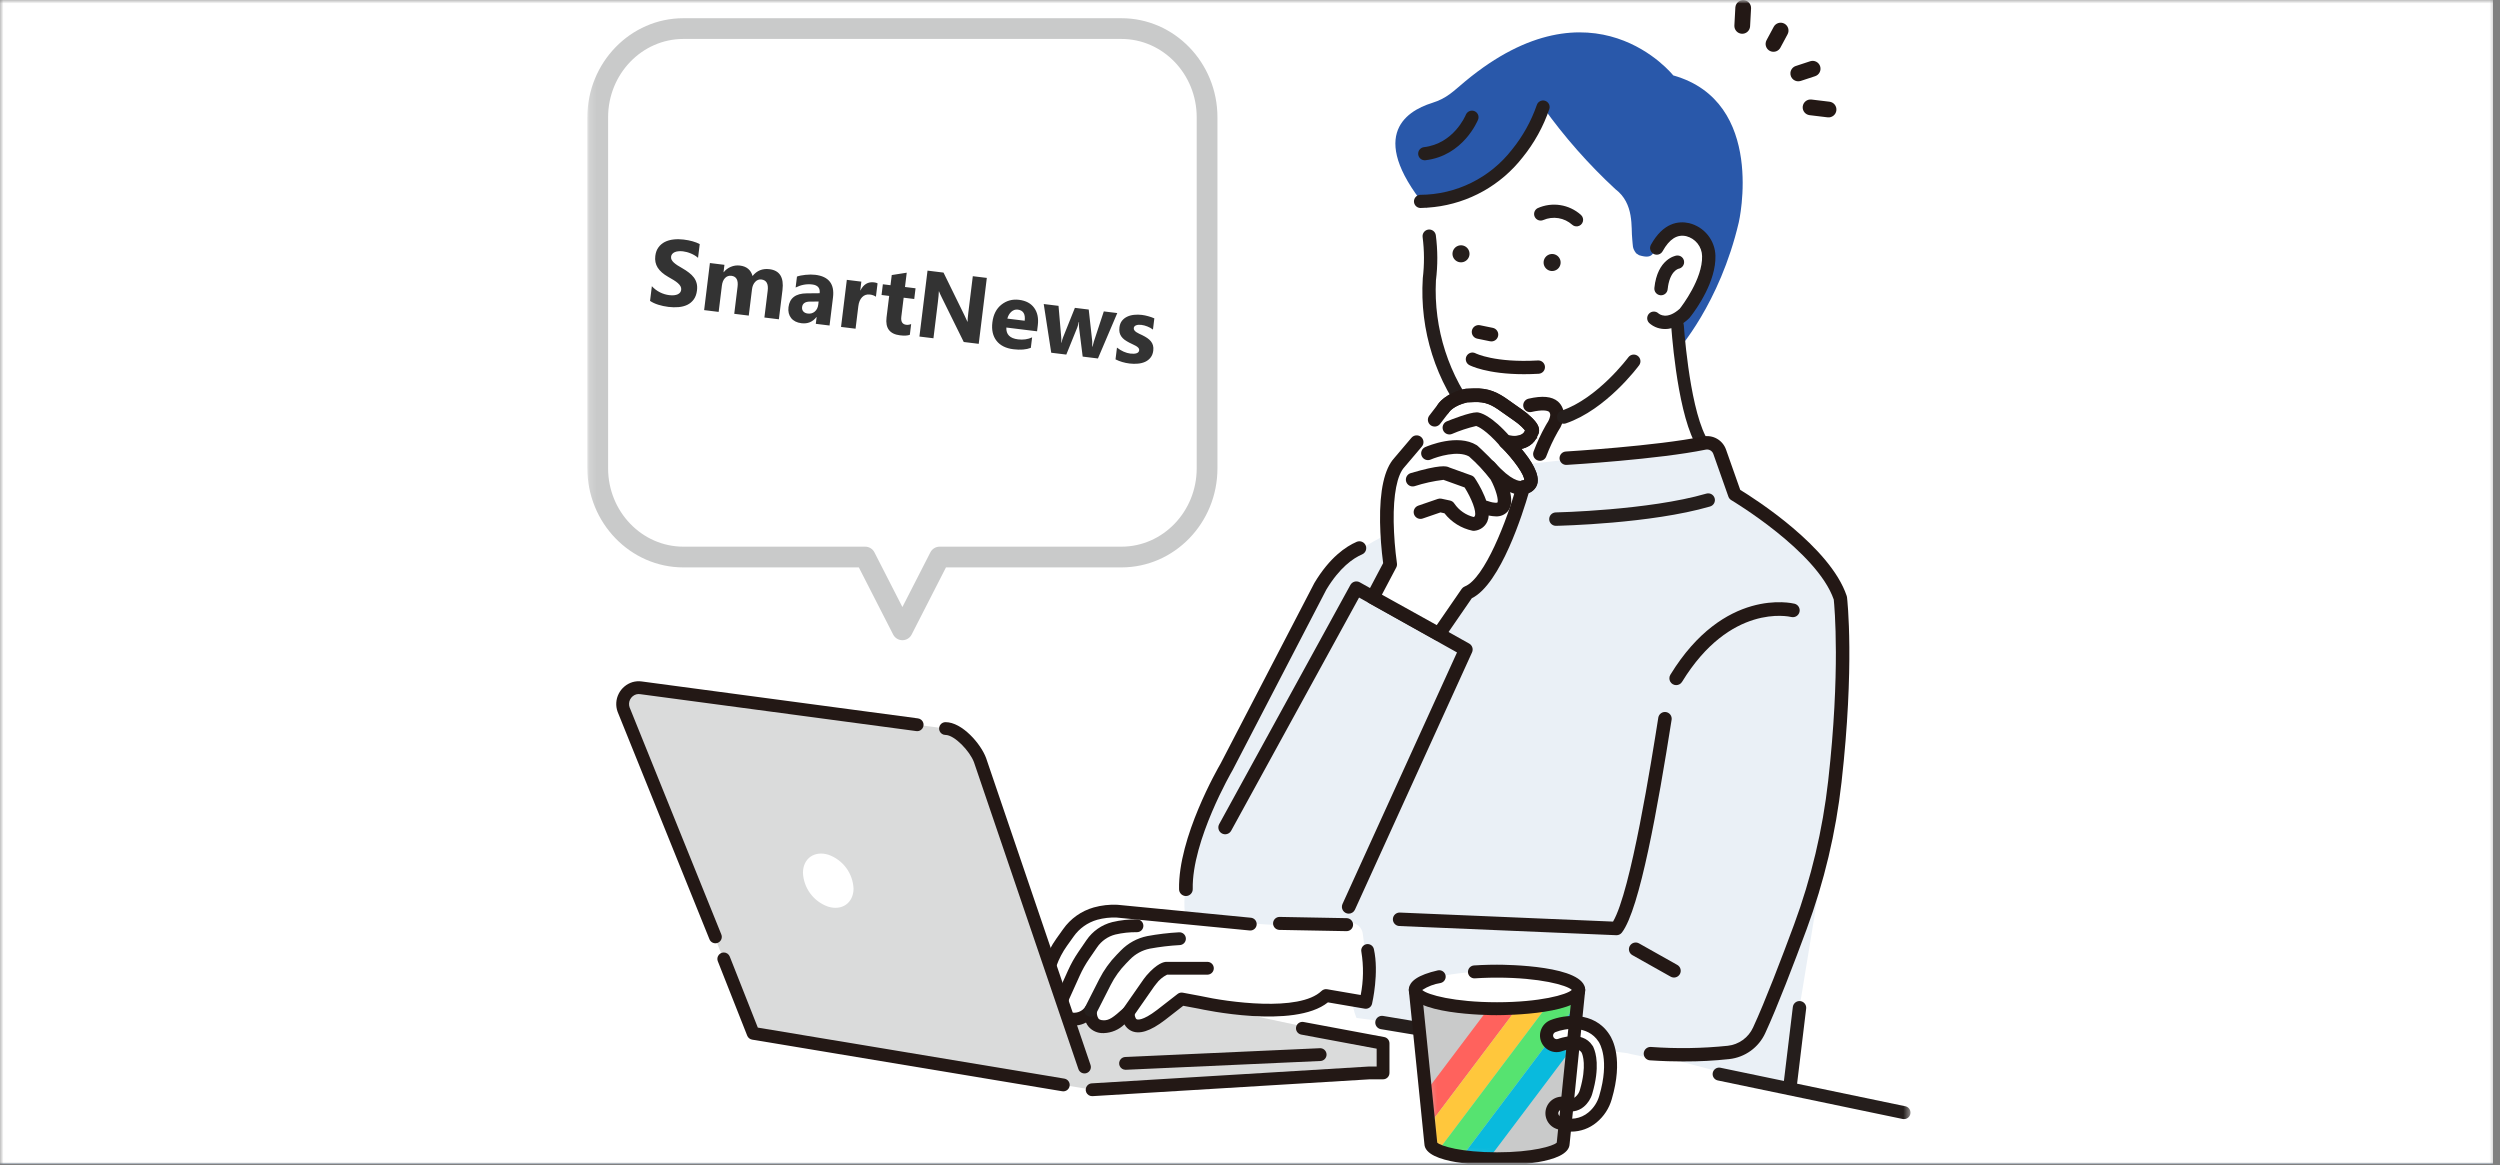 <?xml version="1.0" encoding="UTF-8"?> <svg xmlns="http://www.w3.org/2000/svg" width="354" height="165" viewBox="0 0 354 165" fill="none"><rect x="0" y="0" width="354" height="165" fill="#808080" stroke="none"/><g clip-path="url(#clip0_522_630)"><mask id="mask0_522_630" style="mask-type:luminance" maskUnits="userSpaceOnUse" x="0" y="0" width="354" height="165"><path d="M353.476 0H0V165H353.476V0Z" fill="white"></path></mask><g mask="url(#mask0_522_630)"><path d="M353.475 0.001H-0V165.001H353.475V0.001Z" fill="#3C8BD9"></path><path d="M-73.781 -91.219H354.146V208.598H-73.781V-91.219Z" fill="white"></path><mask id="mask1_522_630" style="mask-type:luminance" maskUnits="userSpaceOnUse" x="83" y="0" width="188" height="166"><path d="M270.527 0.001H83.17V165.001H270.527V0.001Z" fill="white"></path></mask><g mask="url(#mask1_522_630)"><path d="M158.792 4.047H96.768C90.069 4.047 84.639 9.67 84.639 16.606V66.318C84.639 73.254 90.072 78.876 96.768 78.876H122.511L127.781 89.184L133.052 78.876H158.793C165.492 78.876 170.922 73.254 170.922 66.318V16.606C170.922 9.67 165.489 4.047 158.793 4.047" fill="white"></path><path d="M127.78 90.653C127.51 90.653 127.244 90.578 127.013 90.437C126.783 90.296 126.595 90.094 126.472 89.853L121.611 80.345H96.768C89.271 80.345 83.17 74.052 83.17 66.318V16.606C83.17 8.871 89.271 2.579 96.768 2.579H158.792C166.29 2.579 172.39 8.871 172.39 16.606V66.318C172.39 74.053 166.29 80.345 158.792 80.345H133.949L129.088 89.853C128.965 90.094 128.778 90.296 128.547 90.437C128.316 90.578 128.051 90.653 127.78 90.653ZM96.768 5.516C90.89 5.516 86.108 10.491 86.108 16.606V66.318C86.108 72.433 90.89 77.408 96.768 77.408H122.509C122.78 77.408 123.045 77.483 123.276 77.624C123.507 77.765 123.694 77.967 123.817 78.208L127.78 85.958L131.743 78.208C131.866 77.967 132.053 77.765 132.284 77.624C132.515 77.483 132.78 77.408 133.051 77.408H158.792C164.67 77.408 169.453 72.432 169.453 66.318V16.606C169.453 10.491 164.67 5.516 158.792 5.516H96.768Z" fill="#C9CACA"></path><path d="M255.262 15.12C255.241 15.406 255.331 15.688 255.513 15.91C255.695 16.131 255.955 16.273 256.24 16.308L258.788 16.615C258.934 16.633 259.081 16.621 259.222 16.582C259.363 16.543 259.495 16.476 259.61 16.386C259.725 16.295 259.822 16.183 259.894 16.056C259.966 15.928 260.012 15.788 260.029 15.642C260.047 15.497 260.036 15.35 259.996 15.209C259.957 15.068 259.89 14.936 259.8 14.82C259.71 14.705 259.598 14.609 259.47 14.537C259.342 14.465 259.202 14.419 259.057 14.402L256.508 14.094C256.363 14.077 256.215 14.088 256.075 14.127C255.934 14.167 255.802 14.234 255.687 14.324C255.572 14.414 255.476 14.526 255.404 14.654C255.332 14.781 255.286 14.922 255.269 15.067C255.269 15.084 255.265 15.101 255.264 15.118" fill="#231815"></path><path d="M253.522 10.319C253.508 10.502 253.54 10.685 253.614 10.852C253.688 11.02 253.803 11.166 253.947 11.279C254.091 11.392 254.261 11.467 254.441 11.499C254.622 11.53 254.807 11.517 254.981 11.46L257.021 10.789C257.16 10.743 257.288 10.67 257.399 10.575C257.51 10.479 257.601 10.363 257.666 10.232C257.732 10.102 257.772 9.959 257.782 9.813C257.793 9.668 257.775 9.521 257.729 9.382C257.683 9.243 257.611 9.115 257.515 9.004C257.42 8.893 257.303 8.802 257.173 8.736C257.042 8.671 256.9 8.631 256.754 8.62C256.608 8.61 256.461 8.628 256.323 8.673L254.283 9.344C254.074 9.413 253.89 9.543 253.755 9.716C253.619 9.89 253.538 10.1 253.522 10.319Z" fill="#231815"></path><path d="M245.726 1.03C245.726 1.038 245.726 1.045 245.726 1.053L245.587 3.617C245.574 3.91 245.677 4.197 245.874 4.415C246.071 4.633 246.346 4.764 246.64 4.78C246.933 4.796 247.221 4.695 247.44 4.5C247.66 4.305 247.794 4.031 247.812 3.737L247.951 1.174C247.962 0.883 247.86 0.6 247.665 0.384C247.471 0.168 247.2 0.036 246.91 0.018C246.62 -0.001 246.334 0.094 246.113 0.283C245.892 0.472 245.754 0.74 245.728 1.03" fill="#231815"></path><path d="M250.013 6.137C249.994 6.391 250.063 6.644 250.208 6.854C250.354 7.064 250.567 7.217 250.812 7.289C251.057 7.36 251.319 7.345 251.554 7.247C251.789 7.148 251.984 6.972 252.105 6.747L253.12 4.854C253.189 4.726 253.233 4.584 253.247 4.439C253.262 4.293 253.248 4.146 253.205 4.006C253.163 3.866 253.094 3.736 253.001 3.623C252.909 3.509 252.795 3.415 252.666 3.346C252.406 3.207 252.101 3.176 251.818 3.261C251.535 3.346 251.297 3.54 251.158 3.801L250.142 5.693C250.069 5.83 250.024 5.982 250.013 6.137Z" fill="#231815"></path><path d="M236.931 10.678C236.931 10.678 225.656 -3.577 207.476 11.515C205.779 12.924 204.903 13.913 202.799 14.57C198.899 15.787 193.398 19.458 202.668 30.238L216.293 38.22L234.018 47.096L237.499 49.675C237.499 49.675 243.502 43.067 246.214 31.475C246.214 31.475 250.158 14.408 236.931 10.677" fill="#2958AA"></path><path d="M201.851 28.308C201.851 28.308 203.025 37.739 201.851 40.862C201.783 41.993 201.857 43.128 202.072 44.241C202.305 47.883 204.027 53.322 207.913 59.027C208.694 60.168 209.808 61.041 211.102 61.526C212.396 62.012 213.809 62.088 215.148 61.743C216.16 61.482 214.271 62.727 215.12 62.524C215.235 65.271 215.204 68.022 215.027 70.765L218.841 75.76L248.969 73.192C244.941 69.658 241.873 65.162 240.049 60.123C238.226 55.084 237.707 49.665 238.541 44.372C238.541 44.372 243.974 38.511 241.157 34.713C241.157 34.713 237.427 30.023 234.594 35.124L234.065 35.893C233.725 36.397 233.156 36.464 232.092 36.138L231.677 35.865C231.099 35.09 231.241 34.838 231.126 33.877C230.929 32.235 231.461 28.834 228.729 26.777C224.931 23.263 221.502 19.37 218.494 15.16C218.494 15.16 217.438 21.335 210.418 26.057C210.418 26.057 203.606 29.379 201.851 28.308" fill="white"></path><path d="M217.278 60.212L217.22 60.225C214.629 60.787 211.692 61.425 209.425 58.615C205.15 53.27 202.981 46.543 203.328 39.707C203.594 37.581 203.588 35.429 203.312 33.304C203.275 33.059 203.144 32.838 202.946 32.689C202.747 32.54 202.499 32.474 202.253 32.507C202.007 32.54 201.784 32.668 201.632 32.864C201.48 33.06 201.411 33.308 201.44 33.554C201.69 35.49 201.699 37.45 201.467 39.389C200.998 46.766 203.314 54.049 207.956 59.801C208.575 60.619 209.366 61.292 210.273 61.772C211.179 62.253 212.18 62.529 213.205 62.583C213.843 62.619 214.484 62.599 215.119 62.521C215.999 62.419 216.84 62.236 217.621 62.068L217.68 62.054L217.278 60.212Z" fill="#251E1C"></path><path d="M233.583 44.48C233.736 44.321 233.946 44.23 234.166 44.224C234.386 44.219 234.599 44.301 234.76 44.452C234.894 44.571 236.038 45.487 237.931 43.791C238.307 43.312 241.206 39.503 241.123 36.266C241.109 35.59 240.872 34.936 240.45 34.407C240.028 33.878 239.444 33.502 238.787 33.338C237.445 33.036 236.315 33.753 235.329 35.53C235.22 35.724 235.04 35.867 234.826 35.928C234.613 35.989 234.384 35.962 234.19 35.855C233.996 35.747 233.852 35.566 233.791 35.353C233.729 35.14 233.755 34.911 233.862 34.716C235.577 31.631 237.686 31.371 239.154 31.702C240.174 31.951 241.083 32.529 241.742 33.346C242.401 34.163 242.772 35.175 242.799 36.224C242.891 39.869 240.04 43.803 239.34 44.711L239.309 44.702C239.264 44.812 239.195 44.91 239.108 44.991C238.651 45.469 238.101 45.847 237.491 46.103C236.881 46.358 236.225 46.485 235.564 46.476C234.837 46.44 234.145 46.154 233.605 45.666C233.445 45.511 233.353 45.3 233.35 45.078C233.346 44.855 233.431 44.641 233.585 44.481" fill="#251E1C"></path><path d="M235.555 46.579C234.803 46.54 234.087 46.244 233.528 45.74C233.35 45.566 233.247 45.33 233.242 45.081C233.237 44.832 233.33 44.591 233.502 44.411C233.673 44.231 233.909 44.125 234.158 44.118C234.407 44.111 234.648 44.202 234.83 44.371C234.948 44.477 236.031 45.35 237.849 43.724C238.184 43.3 241.1 39.479 241.018 36.268C241.006 35.614 240.778 34.983 240.37 34.472C239.963 33.961 239.399 33.598 238.765 33.44C237.476 33.15 236.384 33.85 235.423 35.58C235.301 35.799 235.097 35.961 234.857 36.03C234.616 36.099 234.357 36.069 234.138 35.947C233.919 35.826 233.758 35.622 233.689 35.381C233.62 35.141 233.65 34.882 233.771 34.663C235.518 31.516 237.677 31.259 239.179 31.597C240.221 31.852 241.151 32.442 241.825 33.278C242.499 34.113 242.879 35.147 242.906 36.22C242.998 39.842 240.265 43.684 239.425 44.775L239.381 44.832L239.366 44.828C239.318 44.918 239.254 44.999 239.179 45.068C238.376 45.869 237.338 46.393 236.217 46.563C235.998 46.588 235.777 46.594 235.557 46.58M239.302 44.588C239.981 43.696 242.785 39.788 242.695 36.226C242.669 35.2 242.306 34.212 241.662 33.413C241.019 32.614 240.13 32.049 239.133 31.805C237.701 31.483 235.641 31.738 233.958 34.767C233.909 34.851 233.877 34.944 233.864 35.041C233.852 35.138 233.859 35.236 233.884 35.33C233.91 35.424 233.955 35.512 234.015 35.588C234.075 35.665 234.15 35.729 234.235 35.776C234.32 35.823 234.414 35.853 234.511 35.864C234.608 35.874 234.706 35.865 234.799 35.838C234.893 35.81 234.98 35.764 235.055 35.702C235.13 35.64 235.193 35.564 235.238 35.478C236.251 33.655 237.42 32.921 238.812 33.234C239.491 33.404 240.096 33.793 240.532 34.34C240.969 34.887 241.213 35.563 241.228 36.263C241.311 39.55 238.351 43.424 238.001 43.869C236.034 45.631 234.82 44.648 234.687 44.528C234.546 44.398 234.36 44.328 234.168 44.332C233.976 44.337 233.794 44.416 233.659 44.553C233.592 44.621 233.54 44.703 233.504 44.792C233.469 44.882 233.451 44.977 233.453 45.074C233.454 45.17 233.475 45.265 233.513 45.353C233.551 45.441 233.607 45.521 233.676 45.588C234.197 46.06 234.866 46.336 235.569 46.368C236.215 46.372 236.855 46.245 237.451 45.995C238.047 45.745 238.585 45.376 239.034 44.911C239.111 44.841 239.172 44.755 239.212 44.659L239.249 44.573L239.302 44.588Z" fill="#251E1C"></path><path d="M237.404 36.291C237.623 36.255 237.848 36.309 238.028 36.438C238.209 36.569 238.33 36.765 238.366 36.984C238.401 37.204 238.348 37.429 238.218 37.609C238.088 37.789 237.892 37.911 237.672 37.946C237.584 37.966 236.313 38.303 236.034 40.952C236.012 41.167 235.907 41.365 235.741 41.505C235.576 41.645 235.363 41.715 235.147 41.701H235.113C234.892 41.678 234.689 41.568 234.549 41.395C234.409 41.222 234.344 41.001 234.367 40.78C234.792 36.727 237.299 36.31 237.406 36.295" fill="#251E1C"></path><path d="M235.137 41.805H235.1C234.976 41.792 234.857 41.755 234.748 41.696C234.639 41.637 234.542 41.557 234.464 41.461C234.386 41.364 234.328 41.253 234.293 41.135C234.258 41.016 234.246 40.891 234.259 40.768C234.692 36.635 237.277 36.207 237.388 36.188C237.511 36.169 237.636 36.175 237.757 36.205C237.878 36.235 237.991 36.288 238.091 36.362C238.191 36.436 238.275 36.53 238.339 36.636C238.402 36.743 238.444 36.862 238.461 36.985C238.496 37.227 238.435 37.474 238.292 37.673C238.149 37.872 237.935 38.008 237.694 38.052C237.642 38.064 236.409 38.375 236.138 40.965C236.116 41.178 236.023 41.378 235.872 41.531C235.721 41.684 235.523 41.78 235.309 41.804C235.253 41.811 235.195 41.812 235.138 41.809M237.419 36.398C237.316 36.414 234.886 36.819 234.468 40.79C234.458 40.885 234.467 40.982 234.494 41.074C234.521 41.167 234.567 41.253 234.627 41.327C234.688 41.402 234.763 41.464 234.847 41.51C234.932 41.556 235.025 41.585 235.12 41.595H235.149C235.338 41.608 235.524 41.547 235.669 41.425C235.814 41.303 235.905 41.129 235.924 40.941C236.206 38.248 237.497 37.877 237.649 37.842C237.79 37.817 237.921 37.752 238.026 37.653C238.13 37.554 238.203 37.428 238.236 37.288C238.269 37.148 238.26 37.002 238.211 36.867C238.162 36.732 238.074 36.615 237.958 36.53C237.81 36.421 237.626 36.373 237.444 36.396L237.418 36.399" fill="#251E1C"></path><path d="M203.066 29.32C205.512 29.039 207.878 28.275 210.026 27.072C212.174 25.869 214.062 24.252 215.58 22.313C217.248 20.261 218.538 17.93 219.391 15.427C219.462 15.19 219.436 14.935 219.319 14.717C219.202 14.499 219.003 14.337 218.766 14.265C218.529 14.194 218.274 14.22 218.056 14.337C217.838 14.454 217.676 14.653 217.605 14.89C216.808 17.18 215.618 19.314 214.089 21.195C212.55 23.176 210.582 24.78 208.331 25.888C206.081 26.995 203.608 27.576 201.1 27.587C200.858 27.6 200.631 27.707 200.466 27.884C200.301 28.062 200.212 28.297 200.217 28.539C200.222 28.782 200.322 29.013 200.494 29.183C200.667 29.353 200.899 29.45 201.141 29.452C201.806 29.437 202.448 29.392 203.069 29.318" fill="#251E1C"></path><path d="M201.832 22.691C207.175 22.073 209.22 17.132 209.304 16.923C209.388 16.695 209.38 16.444 209.282 16.222C209.184 16 209.003 15.825 208.778 15.734C208.553 15.643 208.301 15.644 208.077 15.736C207.852 15.827 207.672 16.003 207.574 16.225C207.502 16.402 205.836 20.351 201.618 20.839C201.376 20.872 201.157 20.998 201.007 21.191C200.858 21.384 200.79 21.628 200.818 21.87C200.846 22.112 200.967 22.334 201.157 22.488C201.346 22.641 201.589 22.714 201.832 22.691Z" fill="#251E1C"></path><path d="M205.679 36.091C205.709 36.328 205.808 36.551 205.965 36.731C206.122 36.912 206.329 37.042 206.559 37.105C206.79 37.167 207.034 37.16 207.261 37.084C207.487 37.008 207.686 36.867 207.832 36.678C207.978 36.488 208.065 36.26 208.081 36.022C208.097 35.783 208.043 35.545 207.923 35.338C207.804 35.131 207.626 34.963 207.412 34.858C207.198 34.752 206.957 34.712 206.72 34.742C206.403 34.784 206.116 34.949 205.921 35.202C205.726 35.454 205.639 35.774 205.679 36.091Z" fill="#251E1C"></path><path d="M218.581 37.322C218.611 37.559 218.71 37.782 218.867 37.962C219.024 38.143 219.231 38.273 219.461 38.336C219.692 38.398 219.936 38.391 220.163 38.315C220.389 38.239 220.588 38.098 220.734 37.909C220.88 37.719 220.967 37.491 220.983 37.253C220.999 37.014 220.944 36.776 220.825 36.569C220.706 36.362 220.528 36.194 220.314 36.089C220.1 35.983 219.859 35.943 219.622 35.974C219.305 36.015 219.018 36.18 218.823 36.433C218.628 36.685 218.541 37.005 218.581 37.322Z" fill="#251E1C"></path><path d="M223.369 32.049C223.545 32.024 223.71 31.95 223.845 31.834C223.98 31.719 224.079 31.567 224.131 31.397C224.183 31.227 224.185 31.046 224.137 30.874C224.09 30.703 223.994 30.549 223.862 30.43C223.039 29.695 222.021 29.213 220.931 29.045C219.84 28.876 218.725 29.027 217.718 29.481C217.507 29.595 217.347 29.786 217.273 30.014C217.199 30.243 217.216 30.491 217.321 30.708C217.426 30.924 217.61 31.092 217.835 31.175C218.061 31.259 218.309 31.253 218.53 31.157C219.203 30.866 219.946 30.774 220.67 30.891C221.394 31.008 222.07 31.33 222.617 31.818C222.718 31.909 222.837 31.976 222.967 32.016C223.097 32.055 223.234 32.066 223.368 32.047" fill="#251E1C"></path><path d="M240.624 63.048C240.476 63.033 240.334 62.981 240.211 62.896C240.088 62.812 239.988 62.698 239.92 62.565C237.365 57.539 236.642 46.194 236.612 45.714C236.604 45.481 236.687 45.255 236.844 45.083C237 44.911 237.217 44.807 237.449 44.793C237.681 44.779 237.909 44.855 238.086 45.007C238.262 45.158 238.372 45.373 238.392 45.604C238.399 45.718 239.122 57.06 241.51 61.757C241.583 61.9 241.616 62.06 241.605 62.22C241.595 62.38 241.541 62.534 241.45 62.666C241.36 62.798 241.235 62.903 241.089 62.971C240.944 63.038 240.783 63.065 240.624 63.048Z" fill="#251E1C"></path><path d="M210.989 48.325L209.178 47.954C209.053 47.928 208.934 47.879 208.828 47.807C208.723 47.736 208.632 47.644 208.562 47.538C208.492 47.431 208.443 47.312 208.419 47.187C208.395 47.062 208.395 46.933 208.421 46.808C208.447 46.684 208.496 46.565 208.568 46.459C208.639 46.354 208.731 46.263 208.837 46.193C208.944 46.123 209.063 46.074 209.188 46.05C209.313 46.026 209.442 46.026 209.567 46.052L211.378 46.423C211.503 46.448 211.621 46.498 211.727 46.569C211.832 46.641 211.923 46.732 211.993 46.839C212.063 46.945 212.112 47.064 212.136 47.19C212.16 47.315 212.16 47.443 212.134 47.568C212.109 47.693 212.059 47.812 211.987 47.917C211.916 48.023 211.824 48.114 211.718 48.184C211.612 48.254 211.493 48.303 211.367 48.327C211.242 48.351 211.113 48.35 210.989 48.325Z" fill="#231815"></path><path d="M215.795 52.986C210.541 52.986 208.166 51.755 208.056 51.696C207.946 51.638 207.849 51.559 207.77 51.464C207.691 51.368 207.632 51.258 207.596 51.14C207.559 51.021 207.546 50.897 207.558 50.774C207.569 50.65 207.605 50.531 207.663 50.421C207.721 50.312 207.8 50.215 207.895 50.136C207.991 50.057 208.101 49.997 208.219 49.961C208.338 49.924 208.462 49.911 208.585 49.923C208.709 49.935 208.828 49.971 208.938 50.028C208.989 50.055 211.688 51.389 217.771 51.041C217.894 51.034 218.018 51.051 218.135 51.092C218.252 51.133 218.36 51.196 218.452 51.279C218.545 51.361 218.62 51.461 218.674 51.573C218.728 51.684 218.759 51.805 218.766 51.929C218.774 52.053 218.756 52.176 218.715 52.293C218.675 52.41 218.611 52.518 218.529 52.611C218.446 52.703 218.347 52.778 218.235 52.832C218.123 52.886 218.002 52.917 217.879 52.925C217.141 52.967 216.445 52.986 215.795 52.986Z" fill="#231815"></path><path d="M245.637 70.003C245.637 70.003 243.75 60.839 241.119 62.955L214.102 65.96L205.949 71.323C205.949 71.323 192.863 76.381 188.681 80.809C188.681 80.809 157.44 130.499 171.216 133.697C171.216 133.697 183.49 144.362 188.41 131.082L194.21 143.867L233.698 149.199L252.914 154.233L257.743 124.758C257.743 124.758 259.778 105.096 261.535 89.41C262.089 84.467 260.492 81.63 258.57 79.708C258.57 79.708 250.949 70.916 245.633 70.005" fill="#EAF0F6"></path><path d="M167.924 126.878C167.671 126.878 167.428 126.779 167.247 126.602C167.066 126.425 166.961 126.183 166.956 125.93C166.806 118.597 172.439 108.808 172.828 108.14C176.283 101.479 186.101 82.578 186.101 82.578C186.11 82.561 186.12 82.543 186.13 82.527C188.287 78.931 190.571 77.387 192.107 76.723C192.343 76.622 192.61 76.618 192.848 76.713C193.087 76.807 193.278 76.993 193.38 77.229C193.482 77.465 193.486 77.731 193.391 77.97C193.296 78.209 193.11 78.4 192.874 78.501C191.6 79.05 189.692 80.363 187.805 83.498C187.393 84.291 177.904 102.557 174.535 109.053C174.528 109.067 174.519 109.082 174.511 109.096C174.454 109.195 168.751 119.006 168.892 125.889C168.894 126.016 168.872 126.143 168.826 126.261C168.78 126.38 168.711 126.488 168.623 126.58C168.535 126.671 168.429 126.745 168.313 126.796C168.197 126.847 168.071 126.875 167.944 126.877L167.924 126.878Z" fill="#231815"></path><path d="M193.913 151.924L154.646 154.308L109.561 143.04L113.425 136.601H143.39L195.845 147.738V151.925L193.913 151.924Z" fill="#DADBDB"></path><path d="M148.303 136.03C148.712 134.89 149.276 133.812 149.979 132.825L150.959 131.449C151.928 130.067 153.343 129.061 154.967 128.6C156.006 128.313 157.084 128.191 158.161 128.239L176.449 130.063C181.828 131.109 189.811 130.581 192.993 130.624C193.185 129.945 193.314 129.542 193.314 129.542L227.762 131.079C231.127 126.706 235.5 96.653 235.5 96.653C237.182 82.411 245.48 80.392 245.48 80.392L247.377 138.84L245.03 146.328C242.339 152.383 230.45 149.134 230.45 149.134L192.074 144.139C191.684 143.182 191.468 142.162 191.439 141.129L189.071 140.727C184.698 144.932 170.4 141.733 170.4 141.733L167.709 141.228L164.681 143.583C159.635 147.452 159.803 143.248 159.803 143.248C158.121 144.772 157.336 145.36 156.13 145.332C153.883 145.279 154.252 142.912 154.252 142.912C153.9 143.434 153.39 143.83 152.797 144.042C152.203 144.254 151.558 144.271 150.955 144.09C149.613 143.658 150.047 141.23 150.047 141.23C149.764 141.513 149.405 141.708 149.014 141.792C148.623 141.875 148.215 141.843 147.842 141.7C146.66 141.256 147.554 138.122 148.302 136.033" fill="#EAF0F6"></path><path d="M191.231 130.665C190.963 130.67 190.748 130.74 190.694 130.933C187.672 130.893 180.091 131.393 174.983 130.401L157.611 128.669C156.514 128.62 155.418 128.756 154.367 129.071C152.908 129.531 151.642 130.462 150.769 131.718L149.841 133.023C149.173 133.959 148.638 134.984 148.249 136.066C147.539 138.05 146.69 141.03 147.813 141.448C148.167 141.584 148.554 141.615 148.926 141.536C149.297 141.457 149.638 141.273 149.907 141.004C149.907 141.004 149.497 143.311 150.769 143.721C151.342 143.892 151.955 143.876 152.518 143.675C153.082 143.474 153.566 143.098 153.901 142.602C153.901 142.602 153.551 144.85 155.684 144.901C156.829 144.927 157.575 144.369 159.172 142.922C159.172 142.922 159.012 146.915 163.805 143.241L166.681 141.004L169.237 141.484C169.237 141.484 182.816 144.519 186.97 140.525L189.218 140.911C189.279 141.984 193.92 141.346 194.279 142.144L192.969 132.224C192.919 131.796 192.714 131.402 192.394 131.115C192.073 130.828 191.659 130.668 191.229 130.665" fill="white"></path><path d="M147.881 136.172C148.3 135.003 148.878 133.898 149.599 132.886L150.538 131.569C151.588 130.077 153.118 128.991 154.873 128.493C155.964 128.189 157.096 128.062 158.227 128.116L177.094 129.948C177.334 129.962 177.559 130.071 177.719 130.251C177.879 130.431 177.96 130.667 177.946 130.907C177.932 131.147 177.823 131.372 177.643 131.532C177.463 131.692 177.227 131.773 176.987 131.759L158.101 129.925C157.175 129.889 156.25 129.996 155.357 130.241C154.004 130.628 152.825 131.467 152.018 132.619L151.079 133.936C150.454 134.813 149.953 135.771 149.59 136.784C148.589 139.579 148.596 140.794 148.695 141.083C148.882 141.141 149.082 141.145 149.272 141.097C149.462 141.048 149.635 140.948 149.771 140.807C149.909 140.673 150.085 140.586 150.275 140.558C150.465 140.53 150.659 140.563 150.829 140.653C150.999 140.742 151.136 140.883 151.221 141.056C151.305 141.228 151.333 141.423 151.3 141.612C151.191 142.236 151.251 143.233 151.554 143.33C151.957 143.447 152.388 143.428 152.78 143.277C153.172 143.127 153.504 142.853 153.727 142.496C153.852 142.342 154.024 142.233 154.217 142.187C154.41 142.14 154.613 142.158 154.795 142.237C154.977 142.317 155.128 142.454 155.224 142.628C155.321 142.801 155.358 143.002 155.329 143.198C155.277 143.554 155.352 143.917 155.541 144.223C155.591 144.283 155.742 144.463 156.252 144.475C157.048 144.496 157.609 144.099 159.136 142.715C159.268 142.597 159.432 142.519 159.608 142.493C159.784 142.466 159.964 142.492 160.125 142.566C160.286 142.641 160.422 142.762 160.516 142.913C160.609 143.064 160.657 143.239 160.651 143.417C160.644 143.668 160.73 144.211 160.96 144.329C161.032 144.365 161.714 144.637 163.857 142.993L166.756 140.739C166.857 140.66 166.974 140.603 167.099 140.573C167.224 140.543 167.354 140.539 167.48 140.563L170.056 141.046L170.087 141.053C173.763 141.873 183.99 143.341 187.134 140.315C187.237 140.217 187.361 140.145 187.496 140.103C187.632 140.061 187.775 140.052 187.915 140.075L192.677 140.891C193.072 138.877 193.103 136.809 192.771 134.783C192.745 134.667 192.742 134.547 192.763 134.43C192.784 134.312 192.827 134.2 192.891 134.1C192.955 133.999 193.038 133.912 193.136 133.844C193.233 133.776 193.343 133.727 193.46 133.701C193.576 133.676 193.696 133.673 193.813 133.694C193.931 133.714 194.043 133.758 194.143 133.822C194.244 133.886 194.33 133.969 194.399 134.066C194.467 134.164 194.516 134.274 194.541 134.39C195.289 137.753 194.322 141.964 194.28 142.141C194.227 142.365 194.091 142.562 193.898 142.689C193.706 142.817 193.472 142.867 193.244 142.828L188.033 141.935C183.25 145.77 170.259 142.945 169.708 142.823L167.546 142.42L164.965 144.428C162.859 146.042 161.276 146.535 160.121 145.937C159.739 145.737 159.426 145.427 159.222 145.046C158.438 145.808 157.399 146.25 156.306 146.288H156.206C155.817 146.299 155.431 146.223 155.074 146.066C154.718 145.91 154.401 145.677 154.145 145.384C153.996 145.204 153.872 145.006 153.777 144.793C153.354 145.02 152.89 145.161 152.413 145.206C151.935 145.252 151.453 145.201 150.995 145.057C150.553 144.896 150.172 144.604 149.9 144.221C149.628 143.837 149.478 143.381 149.472 142.911C148.96 142.994 148.435 142.937 147.953 142.746C146.501 142.181 146.478 140.092 147.881 136.172Z" fill="#231815"></path><path d="M159.001 142.869L161.936 138.655C162.063 138.472 162.201 138.296 162.348 138.127C163.851 136.407 164.81 136.171 165.237 136.2H171.017C171.248 136.213 171.466 136.314 171.626 136.482C171.785 136.651 171.874 136.874 171.874 137.106C171.874 137.338 171.785 137.561 171.626 137.729C171.466 137.898 171.248 137.999 171.017 138.011H165.263C164.649 138.315 164.117 138.764 163.714 139.318C163.611 139.436 163.514 139.56 163.424 139.689L160.49 143.902C160.406 144.022 160.294 144.12 160.165 144.188C160.035 144.256 159.891 144.291 159.744 144.291C159.579 144.291 159.416 144.246 159.275 144.16C159.133 144.074 159.018 143.951 158.941 143.804C158.865 143.657 158.83 143.492 158.84 143.327C158.851 143.161 158.907 143.002 159.001 142.866" fill="#231815"></path><path d="M153.622 142.654L155.656 138.648C156.307 137.367 157.148 136.193 158.151 135.166L158.708 134.595C159.722 133.552 161.027 132.839 162.453 132.551C163.938 132.276 165.439 132.097 166.947 132.014C167.068 132.006 167.189 132.021 167.304 132.06C167.418 132.098 167.524 132.16 167.615 132.24C167.705 132.32 167.779 132.418 167.831 132.527C167.883 132.636 167.913 132.754 167.919 132.875C167.925 132.996 167.907 133.117 167.865 133.231C167.823 133.344 167.76 133.448 167.677 133.537C167.595 133.625 167.495 133.697 167.385 133.746C167.274 133.796 167.155 133.823 167.034 133.825C165.618 133.904 164.208 134.072 162.813 134.328C161.744 134.545 160.766 135.079 160.005 135.86L159.449 136.431C158.574 137.328 157.841 138.352 157.274 139.469L155.24 143.475C155.131 143.69 154.941 143.852 154.713 143.927C154.484 144.002 154.235 143.982 154.021 143.874C153.806 143.765 153.643 143.575 153.569 143.346C153.494 143.118 153.513 142.869 153.622 142.654Z" fill="#251E1C"></path><path d="M149.579 141.08L151.244 137.391C151.658 136.475 152.152 135.596 152.72 134.766L153.849 133.117C154.71 131.854 156.003 130.949 157.485 130.572C158.657 130.292 159.86 130.162 161.065 130.186C161.299 130.204 161.516 130.312 161.672 130.487C161.828 130.662 161.91 130.89 161.902 131.124C161.893 131.358 161.794 131.58 161.626 131.743C161.457 131.905 161.232 131.997 160.998 131.997C159.965 131.983 158.935 132.095 157.929 132.329C156.876 132.598 155.958 133.242 155.346 134.14L154.216 135.79C153.708 136.532 153.266 137.317 152.896 138.137L151.231 141.826C151.132 142.045 150.95 142.216 150.725 142.301C150.5 142.386 150.25 142.379 150.031 142.28C149.922 142.231 149.825 142.161 149.743 142.074C149.662 141.987 149.598 141.885 149.556 141.773C149.514 141.662 149.494 141.543 149.498 141.424C149.502 141.305 149.529 141.188 149.578 141.08" fill="#231815"></path><path d="M230.781 133.945C230.843 133.836 230.925 133.74 231.024 133.662C231.122 133.585 231.235 133.527 231.356 133.494C231.477 133.46 231.603 133.45 231.727 133.465C231.852 133.48 231.972 133.519 232.081 133.581L237.506 136.633C237.727 136.757 237.889 136.964 237.957 137.209C238.025 137.453 237.993 137.714 237.869 137.934C237.744 138.155 237.537 138.317 237.293 138.385C237.049 138.453 236.788 138.421 236.567 138.297L231.142 135.245C231.032 135.184 230.936 135.101 230.859 135.003C230.781 134.904 230.724 134.791 230.69 134.671C230.656 134.55 230.647 134.424 230.662 134.299C230.677 134.175 230.716 134.055 230.777 133.945" fill="#231815"></path><path d="M138.772 107.622L154.646 154.308L106.652 146.32L88.306 100.48C88.199 100.181 88.155 99.865 88.174 99.548C88.194 99.232 88.278 98.923 88.421 98.64C88.564 98.358 88.763 98.107 89.005 97.903C89.248 97.699 89.53 97.547 89.833 97.456C90.142 97.37 90.466 97.35 90.783 97.398L133.885 103.163C135.718 103.149 138.134 105.904 138.772 107.623" fill="#DADBDB"></path><path d="M101.656 135.42C101.727 135.255 101.845 135.114 101.996 135.017C102.147 134.919 102.324 134.868 102.503 134.871C102.683 134.874 102.858 134.931 103.006 135.033C103.153 135.136 103.267 135.28 103.333 135.448L107.307 145.509L150.725 152.735C150.96 152.778 151.168 152.911 151.305 153.106C151.442 153.3 151.497 153.541 151.458 153.776C151.418 154.011 151.288 154.221 151.096 154.361C150.903 154.501 150.663 154.56 150.427 154.524L106.5 147.213C106.346 147.187 106.201 147.121 106.08 147.023C105.958 146.925 105.864 146.797 105.806 146.652L101.644 136.114C101.6 136.004 101.578 135.885 101.58 135.766C101.582 135.647 101.608 135.529 101.656 135.42Z" fill="#231815"></path><path d="M133.238 102.526C133.322 102.441 133.421 102.374 133.531 102.328C133.641 102.282 133.758 102.258 133.877 102.258H133.898C136.213 102.258 138.876 105.297 139.629 107.332L154.42 150.8C154.498 151.027 154.482 151.277 154.376 151.493C154.27 151.708 154.082 151.873 153.854 151.951C153.627 152.028 153.377 152.012 153.162 151.906C152.946 151.8 152.781 151.612 152.703 151.385L137.914 107.929C137.318 106.334 135.139 104.069 133.881 104.069C133.703 104.069 133.528 104.016 133.379 103.917C133.231 103.818 133.114 103.677 133.045 103.513C132.976 103.348 132.958 103.166 132.991 102.991C133.025 102.815 133.11 102.654 133.235 102.527" fill="#231815"></path><path d="M158.706 149.965C158.786 149.876 158.883 149.805 158.991 149.754C159.099 149.704 159.215 149.675 159.334 149.67L186.866 148.427C186.987 148.417 187.109 148.433 187.224 148.471C187.339 148.51 187.445 148.572 187.536 148.652C187.627 148.733 187.7 148.831 187.753 148.94C187.805 149.05 187.835 149.169 187.84 149.29C187.846 149.411 187.827 149.532 187.785 149.646C187.742 149.76 187.678 149.864 187.595 149.953C187.511 150.041 187.411 150.112 187.3 150.161C187.189 150.21 187.069 150.236 186.948 150.238L159.418 151.481H159.377C159.201 151.481 159.029 151.43 158.881 151.334C158.734 151.238 158.618 151.102 158.547 150.941C158.476 150.78 158.453 150.602 158.481 150.428C158.509 150.255 158.588 150.093 158.706 149.963" fill="#231815"></path><path d="M153.966 153.707C154.045 153.617 154.141 153.545 154.248 153.492C154.355 153.44 154.472 153.41 154.591 153.403L193.857 151.019C193.876 151.019 193.894 151.019 193.914 151.019H194.935V148.493L184.251 146.496C184.014 146.451 183.805 146.315 183.669 146.116C183.534 145.918 183.482 145.673 183.527 145.437C183.571 145.2 183.708 144.991 183.907 144.856C184.105 144.72 184.35 144.669 184.586 144.713L196.011 146.848C196.219 146.887 196.406 146.998 196.541 147.161C196.675 147.324 196.749 147.528 196.749 147.739V151.925C196.749 152.166 196.653 152.396 196.483 152.566C196.313 152.736 196.083 152.832 195.842 152.832H193.941L154.697 155.215H154.642C154.467 155.215 154.296 155.165 154.15 155.07C154.003 154.975 153.887 154.84 153.815 154.681C153.744 154.522 153.719 154.345 153.746 154.172C153.772 154 153.847 153.838 153.963 153.708" fill="#231815"></path><path d="M198.21 129.218L228.407 130.497C230.927 126.217 233.854 107.698 234.818 101.595C234.864 101.351 235.003 101.134 235.206 100.991C235.409 100.848 235.66 100.789 235.906 100.828C236.151 100.867 236.372 101 236.521 101.199C236.67 101.397 236.736 101.647 236.704 101.893C234.759 114.199 232.201 128.749 229.658 132.054C229.568 132.17 229.454 132.263 229.322 132.328C229.191 132.393 229.047 132.427 228.901 132.427L198.128 131.126C197.879 131.111 197.645 130.998 197.477 130.812C197.309 130.626 197.221 130.382 197.232 130.132C197.242 129.882 197.351 129.646 197.533 129.475C197.716 129.304 197.959 129.212 198.209 129.218" fill="#231815"></path><path d="M87.61 98.23C87.809 97.838 88.085 97.49 88.423 97.207C88.76 96.924 89.151 96.713 89.573 96.585C90.005 96.462 90.458 96.432 90.903 96.498L129.993 101.725C130.172 101.749 130.338 101.826 130.473 101.945C130.608 102.064 130.704 102.22 130.75 102.394C130.796 102.568 130.789 102.751 130.73 102.921C130.672 103.091 130.564 103.239 130.421 103.348C130.326 103.42 130.218 103.473 130.103 103.503C129.988 103.533 129.868 103.54 129.75 103.523L90.658 98.295C90.468 98.264 90.274 98.274 90.088 98.323C89.902 98.379 89.73 98.473 89.581 98.598C89.433 98.723 89.312 98.877 89.224 99.051C89.138 99.22 89.086 99.406 89.073 99.596C89.06 99.785 89.086 99.976 89.149 100.156L102.13 132.296C102.179 132.407 102.205 132.527 102.207 132.649C102.209 132.77 102.186 132.891 102.141 133.003C102.095 133.116 102.027 133.218 101.941 133.304C101.855 133.39 101.753 133.458 101.64 133.503C101.527 133.549 101.407 133.571 101.285 133.569C101.163 133.567 101.044 133.54 100.933 133.491C100.821 133.442 100.721 133.371 100.638 133.282C100.555 133.193 100.491 133.089 100.449 132.975L87.465 100.819L87.451 100.783C87.301 100.369 87.238 99.93 87.266 99.49C87.293 99.051 87.41 98.623 87.611 98.231" fill="#231815"></path><path d="M113.697 123.564C113.739 124.627 114.099 125.653 114.729 126.51C115.36 127.368 116.233 128.016 117.236 128.373C119.214 129.003 120.837 127.873 120.862 125.848C120.819 124.784 120.46 123.758 119.829 122.901C119.198 122.044 118.325 121.395 117.323 121.038C115.344 120.408 113.721 121.539 113.697 123.564Z" fill="white"></path><path d="M190.694 131.851H190.675L181.151 131.674C180.91 131.665 180.683 131.561 180.517 131.386C180.352 131.211 180.262 130.979 180.266 130.738C180.271 130.497 180.369 130.268 180.541 130.099C180.713 129.93 180.944 129.836 181.185 129.835L190.709 130.012C190.949 130.021 191.176 130.122 191.342 130.296C191.508 130.469 191.599 130.7 191.597 130.94C191.595 131.18 191.499 131.409 191.33 131.579C191.161 131.75 190.932 131.847 190.692 131.851" fill="#231815"></path><path d="M190.979 129.373C190.817 129.373 190.657 129.332 190.515 129.254C190.373 129.176 190.252 129.064 190.165 128.928C190.077 128.792 190.025 128.636 190.013 128.474C190.002 128.313 190.031 128.151 190.098 128.003L206.311 92.386L192.443 84.613L174.333 117.632C174.21 117.857 174.002 118.024 173.755 118.096C173.509 118.168 173.244 118.139 173.019 118.016C172.794 117.892 172.627 117.684 172.555 117.438C172.483 117.191 172.512 116.926 172.635 116.701L191.215 82.829C191.276 82.717 191.359 82.618 191.459 82.539C191.558 82.459 191.673 82.399 191.796 82.364C191.919 82.329 192.047 82.318 192.174 82.333C192.301 82.347 192.424 82.387 192.535 82.449L208.033 91.127C208.245 91.245 208.405 91.439 208.48 91.67C208.556 91.901 208.542 92.152 208.442 92.373L191.86 128.807C191.783 128.976 191.659 129.119 191.502 129.22C191.346 129.321 191.164 129.374 190.978 129.374" fill="#231815"></path><path d="M201.789 61.211L204.386 57.834C204.386 57.834 205.124 56.578 207.634 56.015L208.696 55.973C210.569 55.898 211.659 56.43 213.176 57.531C213.691 57.904 215.228 58.944 215.601 59.263C216.562 60.085 217.253 60.815 216.857 61.208C216.857 61.208 216.467 63.243 213.176 62.55C213.176 62.55 219.195 68.481 215.688 69.001C215.688 69.001 212.051 82.251 207.764 83.939L203.74 89.784L194.387 84.588L196.855 79.912C196.855 79.912 195.167 68.741 198.155 65.491L201.789 61.211Z" fill="white"></path><path d="M203.736 90.752C203.572 90.753 203.41 90.711 203.267 90.631L193.916 85.431C193.695 85.309 193.532 85.105 193.46 84.863C193.388 84.621 193.414 84.361 193.532 84.138L195.854 79.738C195.599 77.814 195.453 75.876 195.417 73.936C195.35 69.45 196.025 66.396 197.429 64.857L199.848 62.007C199.929 61.906 200.029 61.822 200.142 61.761C200.255 61.7 200.38 61.661 200.508 61.649C200.637 61.637 200.766 61.65 200.89 61.689C201.013 61.727 201.127 61.79 201.225 61.874C201.324 61.957 201.404 62.059 201.462 62.175C201.52 62.29 201.555 62.416 201.563 62.544C201.572 62.673 201.555 62.802 201.513 62.924C201.471 63.046 201.404 63.158 201.318 63.254L198.888 66.118L198.862 66.147C197.828 67.271 197.289 70.02 197.346 73.886C197.383 75.854 197.537 77.819 197.807 79.769C197.838 79.972 197.802 80.18 197.706 80.363L195.679 84.204L203.441 88.516L206.971 83.392C207.08 83.234 207.233 83.112 207.412 83.041C210.207 81.94 213.402 73.688 214.759 68.746C214.808 68.565 214.909 68.403 215.049 68.279C215.189 68.155 215.362 68.074 215.547 68.047C215.643 68.037 215.737 68.011 215.825 67.972C215.932 67.323 214.342 65.053 212.5 63.235C212.352 63.089 212.255 62.899 212.224 62.693C212.194 62.487 212.23 62.277 212.329 62.093C212.427 61.91 212.582 61.763 212.771 61.675C212.959 61.588 213.172 61.563 213.375 61.605C215.565 62.067 215.887 61.107 215.917 60.996C215.92 60.968 215.924 60.942 215.929 60.918C215.641 60.58 215.321 60.27 214.975 59.991C214.763 59.81 213.944 59.24 213.402 58.863C213.077 58.637 212.786 58.434 212.611 58.308C211.228 57.301 210.339 56.868 208.735 56.933L207.763 56.971C205.826 57.426 205.231 58.301 205.206 58.338C205.19 58.366 205.172 58.393 205.151 58.418L203.903 60.043C203.744 60.239 203.516 60.365 203.266 60.395C203.015 60.424 202.764 60.355 202.564 60.202C202.364 60.048 202.233 59.822 202.197 59.573C202.162 59.324 202.225 59.07 202.374 58.867L203.599 57.275C203.823 56.94 204.824 55.654 207.422 55.071C207.478 55.058 207.536 55.051 207.594 55.048L208.656 55.005C210.792 54.92 212.093 55.551 213.741 56.749C213.909 56.871 214.19 57.066 214.501 57.286C215.345 57.872 215.962 58.306 216.227 58.532C217.257 59.414 217.903 60.116 217.932 60.887C217.945 61.158 217.874 61.425 217.731 61.655C217.522 62.237 217.13 62.735 216.614 63.074C216.254 63.31 215.852 63.476 215.431 63.563C216.76 65.134 218.114 67.185 217.652 68.606C217.559 68.882 217.404 69.133 217.198 69.34C216.993 69.546 216.743 69.703 216.467 69.797C215.683 72.512 212.503 82.696 208.406 84.714L204.532 90.337C204.444 90.466 204.325 90.571 204.186 90.644C204.048 90.716 203.894 90.754 203.738 90.754" fill="#231815"></path><path d="M215.686 69.969C215.443 69.968 215.209 69.875 215.031 69.709C214.854 69.543 214.745 69.317 214.727 69.074C214.71 68.832 214.784 68.592 214.936 68.402C215.088 68.212 215.305 68.086 215.546 68.05C215.642 68.04 215.735 68.014 215.823 67.975C215.915 67.384 214.513 65.225 212.499 63.239C212.351 63.093 212.254 62.902 212.223 62.696C212.192 62.49 212.229 62.28 212.327 62.096C212.426 61.913 212.581 61.767 212.77 61.679C212.959 61.591 213.171 61.566 213.375 61.609C215.565 62.071 215.886 61.111 215.916 60.999C215.916 60.972 215.923 60.946 215.929 60.922C215.64 60.584 215.32 60.274 214.974 59.995C214.762 59.814 213.943 59.243 213.401 58.867C213.077 58.641 212.786 58.438 212.611 58.311C211.228 57.305 210.342 56.87 208.734 56.936L207.763 56.975C205.848 57.425 205.224 58.312 205.218 58.321C205.156 58.434 205.072 58.534 204.971 58.614C204.87 58.694 204.754 58.753 204.63 58.787C204.505 58.822 204.375 58.831 204.247 58.814C204.119 58.797 203.996 58.755 203.885 58.69C203.774 58.624 203.677 58.538 203.599 58.434C203.522 58.331 203.467 58.213 203.436 58.087C203.405 57.962 203.4 57.832 203.42 57.705C203.441 57.577 203.487 57.455 203.555 57.346C203.652 57.18 204.585 55.711 207.423 55.074C207.48 55.061 207.538 55.054 207.596 55.051L208.657 55.008C210.794 54.923 212.094 55.554 213.742 56.752C213.911 56.874 214.191 57.069 214.503 57.289C215.346 57.876 215.963 58.309 216.228 58.535C217.259 59.416 217.905 60.119 217.934 60.89C217.946 61.161 217.876 61.429 217.732 61.659C217.523 62.24 217.131 62.738 216.615 63.078C216.255 63.314 215.854 63.48 215.432 63.567C216.761 65.137 218.115 67.189 217.653 68.61C217.517 68.99 217.271 69.321 216.947 69.561C216.623 69.802 216.235 69.942 215.831 69.963C215.784 69.97 215.737 69.974 215.689 69.974" fill="#231815"></path><path d="M213.176 63.517C213.039 63.517 212.903 63.488 212.778 63.431C212.653 63.374 212.541 63.291 212.451 63.188C210.416 60.862 209.271 60.396 209.03 60.318C207.847 60.596 206.69 60.977 205.574 61.458C205.338 61.546 205.078 61.539 204.848 61.438C204.617 61.337 204.436 61.15 204.341 60.917C204.247 60.685 204.247 60.424 204.342 60.191C204.436 59.959 204.618 59.772 204.849 59.671C205.59 59.37 208.09 58.388 209.108 58.388C209.129 58.388 209.15 58.388 209.171 58.388C209.579 58.414 211.129 58.747 213.904 61.919C214.026 62.059 214.106 62.23 214.133 62.414C214.16 62.597 214.133 62.784 214.057 62.953C213.981 63.121 213.857 63.264 213.701 63.365C213.546 63.465 213.364 63.519 213.179 63.519" fill="#231815"></path><path d="M211.809 73.118C211.207 73.1 210.612 72.984 210.047 72.774C209.925 72.735 209.812 72.671 209.714 72.588C209.617 72.504 209.537 72.402 209.479 72.287C209.422 72.172 209.388 72.047 209.379 71.919C209.371 71.791 209.388 71.662 209.43 71.541C209.472 71.419 209.538 71.308 209.623 71.212C209.709 71.116 209.813 71.039 209.929 70.984C210.045 70.929 210.171 70.897 210.3 70.892C210.428 70.886 210.556 70.906 210.677 70.951C211.728 71.314 212.031 71.162 212.034 71.16C212.226 70.864 211.854 69.349 211.084 67.925C210.173 66.728 209.145 65.625 208.013 64.633C206.438 63.749 203.555 64.653 202.563 65.083C202.33 65.177 202.069 65.177 201.835 65.082C201.602 64.987 201.416 64.805 201.315 64.574C201.215 64.344 201.208 64.083 201.298 63.847C201.387 63.612 201.564 63.421 201.793 63.315C202.256 63.113 206.401 61.386 209.089 63.029C209.139 63.06 209.187 63.095 209.231 63.134C209.503 63.379 211.917 65.566 212.748 66.949L212.767 66.984C213.257 67.88 214.757 70.923 213.494 72.416C213.285 72.653 213.024 72.84 212.732 72.961C212.44 73.083 212.124 73.136 211.809 73.118Z" fill="#231815"></path><path d="M215.278 70.038C214.314 70.038 212.623 69.488 210.201 66.738C210.032 66.546 209.946 66.295 209.962 66.04C209.979 65.785 210.095 65.547 210.287 65.378C210.479 65.209 210.73 65.123 210.985 65.139C211.241 65.155 211.479 65.272 211.648 65.464C214.029 68.167 215.231 68.111 215.359 68.096C215.592 68.013 215.847 68.023 216.073 68.123C216.299 68.223 216.477 68.406 216.572 68.635C216.667 68.863 216.67 69.118 216.582 69.349C216.493 69.58 216.32 69.767 216.097 69.874C215.838 69.988 215.558 70.044 215.275 70.038" fill="#231815"></path><path d="M208.673 75.165C208.615 75.165 208.557 75.159 208.501 75.149C206.929 74.819 205.525 73.944 204.535 72.68L203.97 72.558L201.453 73.423C201.211 73.507 200.946 73.49 200.716 73.378C200.486 73.266 200.31 73.067 200.227 72.825C200.144 72.583 200.16 72.318 200.272 72.088C200.385 71.859 200.584 71.683 200.825 71.6L203.597 70.647C203.763 70.59 203.941 70.579 204.112 70.616L205.325 70.876C205.454 70.904 205.576 70.958 205.684 71.035C205.791 71.112 205.882 71.21 205.95 71.323C206.596 72.264 207.564 72.935 208.671 73.21C208.8 73.163 208.824 73.106 208.837 73.076C209.115 72.429 208.336 70.523 207.391 69.024L204.45 67.965C204.433 67.959 204.416 67.952 204.4 67.945C203.003 68.112 201.626 68.415 200.287 68.848C200.044 68.914 199.785 68.882 199.565 68.759C199.345 68.637 199.182 68.433 199.11 68.191C199.039 67.95 199.065 67.689 199.182 67.467C199.3 67.244 199.5 67.076 199.74 66.999C203.852 65.782 204.822 65.966 205.214 66.19L208.351 67.32C208.545 67.389 208.712 67.52 208.827 67.692C209.275 68.363 211.472 71.827 210.61 73.836C210.456 74.191 210.211 74.499 209.9 74.73C209.589 74.961 209.223 75.107 208.839 75.152C208.784 75.161 208.728 75.166 208.673 75.166" fill="#231815"></path><path d="M218.053 65.25C217.899 65.25 217.746 65.213 217.609 65.142C217.472 65.07 217.354 64.967 217.265 64.841C217.176 64.715 217.119 64.569 217.098 64.416C217.077 64.263 217.093 64.107 217.145 63.962C217.627 62.665 218.213 61.409 218.895 60.205C218.943 60.122 218.992 60.039 219.04 59.957C219.266 59.643 219.422 59.285 219.498 58.907C219.52 58.805 219.519 58.7 219.495 58.599C219.47 58.498 219.424 58.403 219.358 58.323C219.105 58.107 218.318 57.997 216.868 58.333C216.745 58.362 216.617 58.366 216.492 58.346C216.367 58.325 216.248 58.28 216.14 58.213C216.033 58.146 215.939 58.058 215.866 57.955C215.792 57.852 215.739 57.736 215.711 57.613C215.682 57.489 215.678 57.362 215.699 57.237C215.719 57.112 215.764 56.992 215.831 56.885C215.898 56.777 215.986 56.684 216.089 56.61C216.192 56.537 216.308 56.484 216.431 56.455C218.395 55.999 219.761 56.13 220.611 56.858C220.915 57.129 221.148 57.47 221.29 57.852C221.431 58.234 221.476 58.645 221.422 59.048C221.336 59.727 221.089 60.375 220.701 60.938L220.567 61.165C219.942 62.27 219.404 63.422 218.957 64.611C218.891 64.798 218.767 64.96 218.605 65.075C218.442 65.19 218.248 65.251 218.049 65.251" fill="#231815"></path><path d="M237.351 97.016C237.179 97.016 237.01 96.97 236.861 96.882C236.713 96.795 236.59 96.67 236.506 96.52C236.422 96.369 236.38 96.2 236.384 96.027C236.387 95.855 236.436 95.687 236.527 95.54C244.119 83.153 253.722 85.389 254.127 85.491C254.37 85.559 254.577 85.718 254.704 85.936C254.831 86.154 254.869 86.413 254.808 86.657C254.747 86.902 254.593 87.114 254.379 87.247C254.165 87.38 253.907 87.424 253.66 87.37C253.306 87.284 244.993 85.432 238.178 96.551C238.091 96.692 237.97 96.809 237.825 96.89C237.68 96.971 237.517 97.013 237.352 97.013" fill="#231815"></path><path d="M269.608 158.468C269.545 158.468 269.482 158.462 269.42 158.449L243.224 152.988C242.989 152.935 242.784 152.791 242.654 152.589C242.523 152.386 242.478 152.14 242.527 151.904C242.576 151.668 242.716 151.46 242.917 151.326C243.117 151.193 243.362 151.143 243.599 151.188L269.795 156.646C270.018 156.692 270.215 156.819 270.35 157.003C270.484 157.187 270.545 157.413 270.522 157.639C270.499 157.866 270.393 158.075 270.224 158.228C270.056 158.38 269.836 158.465 269.609 158.465" fill="#251E1C"></path><path d="M200 140L202.205 161.757C202.205 162.944 206.399 163.906 211.573 163.906C216.748 163.906 220.942 162.944 220.942 161.757L223.148 140H200Z" fill="#C9CACA"></path><mask id="mask2_522_630" style="mask-type:alpha" maskUnits="userSpaceOnUse" x="201" y="142" width="22" height="22"><path d="M201 142L203.096 162.022C203.096 163.114 207.082 164 212 164C216.917 164 220.903 163.114 220.903 162.022L223 142H201Z" fill="#6A6A6A"></path></mask><g mask="url(#mask2_522_630)"><path d="M197.417 160.531L222.085 127.782L224.647 129.711L199.979 162.46L197.417 160.531Z" fill="#FF625D"></path><path d="M199.979 162.461L224.647 129.712L227.209 131.641L202.541 164.39L199.979 162.461Z" fill="#FFC73C"></path><path d="M202.54 164.39L227.207 131.641L229.769 133.571L205.101 166.32L202.54 164.39Z" fill="#56E370"></path><path d="M205.102 166.32L229.77 133.571L232.332 135.501L207.664 168.25L205.102 166.32Z" fill="#09BADD"></path></g><path d="M222.501 159.319C221.877 159.315 221.259 159.198 220.677 158.974C220.501 158.908 220.339 158.808 220.202 158.68C220.064 158.551 219.953 158.397 219.876 158.226C219.798 158.055 219.754 157.87 219.748 157.682C219.742 157.494 219.772 157.306 219.838 157.13C219.904 156.954 220.005 156.792 220.133 156.655C220.262 156.517 220.416 156.407 220.587 156.329C220.758 156.251 220.943 156.208 221.131 156.201C221.319 156.195 221.507 156.225 221.683 156.292C222.011 156.441 222.375 156.493 222.732 156.441C223.089 156.389 223.423 156.236 223.695 155.999C224.129 155.63 224.443 155.139 224.596 154.591C225.77 150.6 224.881 148.822 224.764 148.611C224.748 148.59 224.734 148.568 224.721 148.544C223.68 146.925 220.978 147.953 220.951 147.964C220.598 148.099 220.207 148.09 219.861 147.939C219.516 147.788 219.244 147.506 219.105 147.156C218.965 146.805 218.97 146.413 219.118 146.066C219.265 145.719 219.544 145.444 219.893 145.301C221.58 144.626 225.255 144.11 227.117 146.971C227.447 147.454 228.928 150.02 227.345 155.4C227.031 156.506 226.387 157.491 225.499 158.223C224.658 158.927 223.598 159.314 222.501 159.319Z" fill="white"></path><path d="M238.461 150.305C237.009 150.305 235.398 150.259 233.636 150.143C233.511 150.135 233.39 150.103 233.278 150.047C233.166 149.992 233.066 149.915 232.984 149.822C232.902 149.728 232.839 149.619 232.799 149.501C232.759 149.383 232.742 149.258 232.75 149.133C232.77 148.883 232.887 148.651 233.075 148.486C233.264 148.32 233.509 148.235 233.76 148.247C237.388 148.513 241.033 148.458 244.652 148.082C245.421 147.998 246.156 147.715 246.784 147.262C247.412 146.809 247.911 146.201 248.234 145.497C249.918 141.867 252.322 135.564 254.042 130.915C256.467 124.352 258.089 117.519 258.871 110.565C260.615 95.13 259.767 85.925 259.661 84.899C257.298 78.072 245.274 70.893 245.152 70.821C244.96 70.707 244.815 70.53 244.74 70.32L242.608 64.278C242.533 64.065 242.384 63.885 242.188 63.773C241.991 63.66 241.761 63.623 241.539 63.667C234.791 65.048 222.365 65.799 221.839 65.83C221.715 65.838 221.59 65.821 221.472 65.781C221.353 65.74 221.244 65.676 221.151 65.594C221.057 65.511 220.981 65.41 220.926 65.298C220.872 65.186 220.84 65.064 220.832 64.939C220.825 64.814 220.842 64.689 220.883 64.571C220.924 64.453 220.988 64.344 221.071 64.251C221.154 64.157 221.255 64.082 221.367 64.027C221.48 63.973 221.602 63.941 221.727 63.934C221.854 63.926 234.543 63.16 241.159 61.805C241.83 61.672 242.527 61.785 243.122 62.123C243.717 62.461 244.17 63.002 244.4 63.647L246.418 69.366C248.407 70.58 259.171 77.419 261.496 84.39C261.516 84.452 261.53 84.516 261.538 84.58C261.583 84.966 262.628 94.218 260.759 110.777C259.959 117.881 258.302 124.863 255.823 131.569C254.092 136.25 251.665 142.604 249.957 146.292C249.499 147.292 248.788 148.156 247.896 148.8C247.004 149.444 245.96 149.846 244.866 149.966C242.739 150.197 240.6 150.309 238.461 150.301" fill="#231815"></path><path d="M253.469 154.758C253.43 154.758 253.392 154.755 253.354 154.751C253.23 154.736 253.11 154.697 253.002 154.636C252.893 154.575 252.798 154.493 252.721 154.395C252.644 154.296 252.587 154.184 252.553 154.064C252.52 153.944 252.51 153.818 252.525 153.694L253.866 142.584C253.897 142.334 254.025 142.106 254.223 141.951C254.421 141.795 254.673 141.725 254.923 141.755C255.173 141.785 255.401 141.914 255.557 142.112C255.712 142.31 255.783 142.562 255.753 142.812L254.411 153.922C254.383 154.152 254.272 154.363 254.099 154.517C253.927 154.671 253.703 154.757 253.472 154.758" fill="#251E1C"></path><path d="M200.246 146.502C200.193 146.502 200.141 146.498 200.089 146.489L195.516 145.727C195.271 145.682 195.053 145.542 194.91 145.338C194.767 145.134 194.71 144.882 194.751 144.636C194.792 144.39 194.928 144.171 195.129 144.024C195.331 143.878 195.582 143.816 195.828 143.853L200.401 144.615C200.637 144.654 200.848 144.78 200.995 144.968C201.142 145.156 201.212 145.392 201.193 145.63C201.173 145.868 201.065 146.089 200.89 146.251C200.714 146.412 200.485 146.502 200.246 146.502" fill="#251E1C"></path><path d="M220.301 74.457C220.054 74.454 219.817 74.353 219.642 74.178C219.467 74.002 219.368 73.765 219.366 73.517C219.363 73.269 219.458 73.03 219.629 72.851C219.8 72.672 220.035 72.567 220.283 72.559C220.417 72.559 233.462 72.263 241.599 69.901C241.719 69.864 241.846 69.85 241.972 69.862C242.097 69.874 242.22 69.911 242.331 69.971C242.442 70.031 242.54 70.112 242.62 70.21C242.699 70.308 242.758 70.421 242.794 70.543C242.829 70.664 242.84 70.791 242.825 70.917C242.811 71.042 242.771 71.163 242.709 71.274C242.647 71.384 242.564 71.48 242.464 71.558C242.365 71.635 242.25 71.692 242.128 71.725C233.75 74.158 220.866 74.447 220.322 74.457H220.301Z" fill="#251E1C"></path><path d="M221.421 59.998C221.197 59.998 220.979 59.918 220.808 59.772C220.636 59.627 220.522 59.425 220.485 59.203C220.448 58.982 220.491 58.754 220.607 58.561C220.722 58.368 220.902 58.222 221.115 58.149C226.253 56.397 230.544 50.633 230.587 50.575C230.739 50.379 230.961 50.25 231.206 50.216C231.452 50.181 231.701 50.244 231.901 50.391C232.1 50.538 232.235 50.757 232.275 51.001C232.316 51.246 232.259 51.496 232.117 51.7C231.928 51.956 227.438 58 221.728 59.95C221.629 59.983 221.526 60.001 221.421 60.001" fill="#251E1C"></path><path d="M211.977 165C210.272 165 201.806 164.854 201.694 161.991L199.492 140.27C199.479 140.143 199.493 140.014 199.533 139.893C199.574 139.771 199.639 139.66 199.724 139.565C199.81 139.47 199.915 139.394 200.032 139.343C200.148 139.291 200.275 139.264 200.403 139.264H223.55C223.678 139.264 223.804 139.291 223.921 139.343C224.038 139.394 224.143 139.47 224.228 139.565C224.314 139.66 224.379 139.771 224.419 139.893C224.459 140.014 224.474 140.143 224.461 140.27L222.258 161.991C222.147 164.854 213.682 165 211.975 165M203.513 161.794C204.006 162.284 206.934 163.168 211.975 163.168C217.017 163.168 219.945 162.283 220.437 161.794L222.536 141.093H201.415L203.513 161.794Z" fill="#231815"></path><path d="M223.551 140.176C223.551 141.643 218.369 142.832 211.977 142.832C205.585 142.832 200.403 141.643 200.403 140.176C200.403 138.709 205.585 137.52 211.977 137.52C218.369 137.52 223.551 138.709 223.551 140.176Z" fill="white"></path><path d="M211.977 143.75C210.699 143.75 199.488 143.65 199.488 140.177C199.488 138.946 200.829 138.04 203.589 137.407C203.706 137.38 203.827 137.376 203.946 137.396C204.064 137.416 204.178 137.459 204.28 137.523C204.381 137.587 204.47 137.67 204.539 137.768C204.609 137.866 204.659 137.977 204.686 138.094C204.713 138.212 204.716 138.333 204.696 138.451C204.676 138.57 204.633 138.683 204.569 138.785C204.505 138.887 204.422 138.975 204.324 139.045C204.226 139.115 204.115 139.164 203.998 139.191C203.068 139.335 202.179 139.673 201.389 140.183C202.106 140.858 205.921 141.917 211.977 141.917C218.05 141.917 221.869 140.852 222.571 140.173C221.869 139.499 218.05 138.433 211.977 138.433C211.258 138.433 210.539 138.448 209.842 138.479C209.505 138.493 209.173 138.511 208.848 138.533C208.727 138.542 208.606 138.527 208.491 138.489C208.376 138.451 208.27 138.39 208.179 138.311C208.087 138.232 208.013 138.135 207.959 138.027C207.905 137.918 207.873 137.8 207.865 137.68C207.858 137.559 207.874 137.438 207.913 137.324C207.952 137.209 208.013 137.103 208.094 137.013C208.174 136.922 208.271 136.849 208.38 136.796C208.489 136.743 208.607 136.712 208.728 136.706C209.067 136.683 209.411 136.664 209.762 136.649C210.486 136.617 211.231 136.601 211.975 136.601C213.254 136.601 224.465 136.701 224.465 140.173C224.465 143.646 213.254 143.746 211.975 143.746" fill="#231815"></path><path d="M222.502 160.235C221.768 160.231 221.041 160.094 220.355 159.832C219.772 159.614 219.3 159.172 219.042 158.605C218.784 158.038 218.762 157.392 218.981 156.809C219.2 156.225 219.641 155.753 220.208 155.495C220.775 155.238 221.422 155.216 222.005 155.434C222.182 155.527 222.384 155.562 222.582 155.536C222.781 155.51 222.966 155.424 223.114 155.289C223.404 155.035 223.612 154.701 223.714 154.329C224.72 150.908 224.085 149.319 223.977 149.086C223.963 149.065 223.951 149.044 223.938 149.019C223.338 148.086 221.294 148.807 221.274 148.818C220.695 149.046 220.049 149.036 219.477 148.788C218.906 148.54 218.456 148.076 218.227 147.496C217.998 146.917 218.009 146.27 218.257 145.699C218.505 145.128 218.969 144.678 219.549 144.449C221.474 143.679 225.694 143.108 227.88 146.47C228.37 147.184 229.881 150.012 228.22 155.659C227.854 156.945 227.105 158.089 226.073 158.938C225.069 159.774 223.805 160.234 222.498 160.239M221.178 157.121C221.056 157.12 220.938 157.162 220.845 157.24C220.752 157.318 220.688 157.426 220.667 157.545C220.645 157.665 220.666 157.788 220.726 157.894C220.787 157.999 220.882 158.08 220.996 158.123C221.643 158.389 222.35 158.474 223.041 158.367C223.733 158.261 224.382 157.968 224.918 157.519C225.662 156.902 226.2 156.074 226.461 155.144C227.962 150.046 226.524 147.738 226.356 147.493C224.805 145.111 221.67 145.579 220.227 146.155C220.103 146.208 220.004 146.308 219.953 146.433C219.901 146.558 219.901 146.698 219.951 146.823C220.002 146.949 220.099 147.05 220.223 147.104C220.347 147.158 220.487 147.162 220.614 147.114C220.748 147.06 224.024 145.813 225.474 148.033C225.56 148.132 225.623 148.248 225.66 148.374C225.964 149.06 226.575 151.096 225.469 154.851C225.264 155.579 224.845 156.229 224.267 156.716C223.872 157.053 223.39 157.273 222.876 157.351C222.362 157.428 221.836 157.36 221.359 157.155C221.301 157.133 221.24 157.122 221.178 157.122" fill="#231815"></path></g><path d="M92.048 42.608L92.303 40.525C92.642 40.889 93.023 41.178 93.446 41.392C93.869 41.603 94.307 41.736 94.758 41.791C95.023 41.824 95.256 41.828 95.457 41.805C95.662 41.781 95.835 41.736 95.976 41.67C96.121 41.6 96.233 41.512 96.312 41.407C96.391 41.298 96.439 41.176 96.456 41.042C96.478 40.859 96.446 40.69 96.36 40.534C96.273 40.378 96.146 40.228 95.979 40.084C95.816 39.941 95.618 39.798 95.384 39.655C95.15 39.511 94.898 39.364 94.626 39.211C93.934 38.818 93.435 38.38 93.128 37.898C92.826 37.416 92.713 36.864 92.79 36.244C92.849 35.758 92.998 35.353 93.236 35.03C93.475 34.702 93.775 34.446 94.136 34.261C94.503 34.077 94.914 33.96 95.369 33.91C95.825 33.856 96.3 33.86 96.795 33.92C97.281 33.98 97.707 34.063 98.073 34.17C98.444 34.273 98.78 34.404 99.082 34.565L98.843 36.511C98.7 36.383 98.54 36.267 98.364 36.161C98.191 36.057 98.011 35.966 97.822 35.89C97.634 35.81 97.443 35.745 97.251 35.694C97.064 35.645 96.883 35.61 96.709 35.588C96.471 35.559 96.251 35.556 96.049 35.58C95.849 35.599 95.676 35.642 95.532 35.708C95.387 35.774 95.27 35.861 95.182 35.969C95.095 36.073 95.042 36.196 95.025 36.34C95.005 36.496 95.029 36.642 95.096 36.778C95.164 36.91 95.267 37.041 95.405 37.173C95.543 37.3 95.714 37.431 95.918 37.566C96.122 37.697 96.354 37.835 96.614 37.982C96.968 38.184 97.281 38.392 97.555 38.606C97.833 38.817 98.064 39.045 98.25 39.293C98.436 39.54 98.567 39.814 98.645 40.114C98.723 40.41 98.739 40.747 98.692 41.125C98.629 41.646 98.475 42.072 98.232 42.403C97.993 42.731 97.691 42.984 97.325 43.164C96.96 43.339 96.546 43.447 96.083 43.487C95.624 43.528 95.145 43.517 94.646 43.456C94.134 43.393 93.651 43.29 93.198 43.146C92.748 43.003 92.365 42.824 92.048 42.608ZM110.29 45.212L108.239 44.96L108.706 41.158C108.825 40.191 108.528 39.663 107.817 39.575C107.478 39.534 107.185 39.645 106.936 39.91C106.688 40.175 106.537 40.524 106.484 40.958L106.026 44.688L103.969 44.436L104.44 40.595C104.556 39.653 104.265 39.139 103.566 39.053C103.214 39.01 102.915 39.115 102.668 39.366C102.426 39.618 102.275 39.983 102.217 40.461L101.762 44.165L99.705 43.912L100.523 37.246L102.58 37.499L102.453 38.54L102.479 38.543C102.735 38.214 103.068 37.962 103.477 37.787C103.891 37.609 104.326 37.548 104.781 37.604C105.723 37.719 106.317 38.213 106.562 39.084C107.172 38.318 107.969 37.995 108.954 38.116C110.404 38.294 111.019 39.277 110.799 41.065L110.29 45.212ZM117.464 46.093L115.517 45.854L115.635 44.897L115.609 44.894C115.07 45.585 114.362 45.877 113.486 45.769C112.839 45.69 112.352 45.445 112.023 45.035C111.699 44.62 111.575 44.108 111.65 43.496C111.809 42.202 112.667 41.55 114.223 41.538L116.063 41.52C116.152 40.791 115.802 40.377 115.012 40.281C114.218 40.183 113.434 40.327 112.66 40.712L112.85 39.163C113.154 39.05 113.561 38.968 114.07 38.916C114.582 38.864 115.043 38.864 115.451 38.914C117.352 39.147 118.186 40.212 117.953 42.109L117.464 46.093ZM115.863 43.147L115.918 42.698L114.688 42.706C114.009 42.71 113.638 42.971 113.574 43.487C113.546 43.722 113.602 43.925 113.744 44.096C113.891 44.264 114.103 44.365 114.381 44.399C114.767 44.447 115.098 44.353 115.374 44.118C115.65 43.879 115.813 43.555 115.863 43.147ZM124.03 42.016C123.8 41.851 123.519 41.748 123.189 41.708C122.742 41.653 122.373 41.775 122.081 42.074C121.789 42.368 121.608 42.797 121.539 43.362L121.148 46.545L119.091 46.292L119.91 39.626L121.967 39.879L121.815 41.116L121.841 41.119C122.277 40.256 122.919 39.877 123.765 39.981C123.982 40.007 124.148 40.054 124.263 40.121L124.03 42.016ZM128.833 47.409C128.509 47.533 128.042 47.557 127.43 47.481C125.98 47.303 125.348 46.462 125.533 44.956L125.908 41.903L124.827 41.77L125.013 40.253L126.094 40.386L126.271 38.947L128.393 38.613L128.145 40.638L129.642 40.821L129.456 42.338L127.958 42.154L127.627 44.849C127.542 45.544 127.775 45.925 128.326 45.992C128.543 46.019 128.775 45.984 129.02 45.886L128.833 47.409ZM138.588 48.686L136.466 48.426L133.339 42.088C133.155 41.718 133.031 41.44 132.965 41.256L132.939 41.253C132.933 41.587 132.889 42.092 132.806 42.769L132.176 47.899L130.19 47.655L131.337 38.32L133.602 38.598L136.608 44.736C136.746 45.013 136.871 45.286 136.984 45.555L137.01 45.559C137.002 45.337 137.037 44.908 137.115 44.27L137.749 39.108L139.734 39.351L138.588 48.686ZM146.848 46.912L142.499 46.378C142.45 47.354 143 47.913 144.15 48.054C144.884 48.144 145.55 48.05 146.148 47.771L145.965 49.255C145.309 49.509 144.488 49.576 143.503 49.455C142.426 49.323 141.627 48.923 141.106 48.255C140.585 47.584 140.39 46.714 140.521 45.646C140.657 44.539 141.086 43.702 141.807 43.134C142.529 42.567 143.359 42.34 144.296 42.455C145.268 42.575 145.983 42.956 146.442 43.598C146.905 44.24 147.076 45.057 146.954 46.046L146.848 46.912ZM145.096 45.415C145.213 44.46 144.885 43.935 144.113 43.84C143.783 43.8 143.48 43.901 143.203 44.145C142.931 44.389 142.744 44.712 142.641 45.114L145.096 45.415ZM158.207 44.329L155.468 50.759L153.307 50.494L152.803 46.467C152.77 46.199 152.768 45.91 152.797 45.601L152.758 45.596C152.686 45.931 152.609 46.201 152.527 46.407L150.989 50.209L148.854 49.947L147.791 43.05L149.887 43.307L150.271 47.768C150.29 47.978 150.292 48.229 150.278 48.523L150.317 48.527C150.376 48.226 150.446 47.975 150.528 47.774L152.205 43.592L154.164 43.832L154.659 48.307C154.672 48.419 154.671 48.674 154.657 49.074L154.703 49.079C154.756 48.83 154.821 48.583 154.9 48.337L156.3 44.094L158.207 44.329ZM157.957 50.886L158.162 49.22C158.475 49.465 158.793 49.658 159.115 49.799C159.441 49.941 159.754 50.03 160.053 50.066C160.418 50.111 160.71 50.096 160.931 50.022C161.156 49.949 161.281 49.81 161.306 49.606C161.322 49.475 161.287 49.361 161.203 49.263C161.118 49.164 161.003 49.073 160.859 48.989C160.72 48.906 160.564 48.827 160.393 48.754C160.221 48.68 160.057 48.6 159.9 48.515C159.648 48.382 159.426 48.247 159.236 48.109C159.051 47.968 158.898 47.812 158.778 47.643C158.662 47.475 158.58 47.286 158.53 47.078C158.485 46.87 158.48 46.629 158.513 46.355C158.559 45.982 158.679 45.671 158.872 45.421C159.07 45.173 159.314 44.98 159.604 44.844C159.899 44.704 160.225 44.616 160.581 44.581C160.943 44.541 161.313 44.545 161.69 44.591C161.985 44.627 162.282 44.688 162.58 44.773C162.878 44.854 163.17 44.956 163.454 45.079L163.259 46.667C163.017 46.483 162.751 46.336 162.461 46.225C162.175 46.111 161.889 46.036 161.603 46.001C161.468 45.985 161.339 45.982 161.214 45.993C161.094 46 160.986 46.022 160.889 46.059C160.792 46.091 160.714 46.141 160.652 46.208C160.592 46.271 160.556 46.348 160.545 46.44C160.53 46.561 160.556 46.67 160.624 46.766C160.691 46.863 160.784 46.951 160.902 47.032C161.02 47.108 161.152 47.181 161.297 47.252C161.448 47.319 161.596 47.388 161.741 47.459C162.003 47.588 162.237 47.722 162.445 47.862C162.652 48.002 162.825 48.158 162.963 48.329C163.104 48.501 163.204 48.693 163.262 48.907C163.323 49.122 163.337 49.37 163.302 49.653C163.254 50.047 163.125 50.375 162.917 50.636C162.714 50.893 162.458 51.093 162.15 51.236C161.846 51.375 161.503 51.46 161.12 51.493C160.741 51.53 160.352 51.524 159.953 51.475C159.219 51.385 158.554 51.188 157.957 50.886Z" fill="#333333"></path></g></g><defs><clipPath id="clip0_522_630"><rect width="353.016" height="164.786" fill="white"></rect></clipPath></defs></svg> 